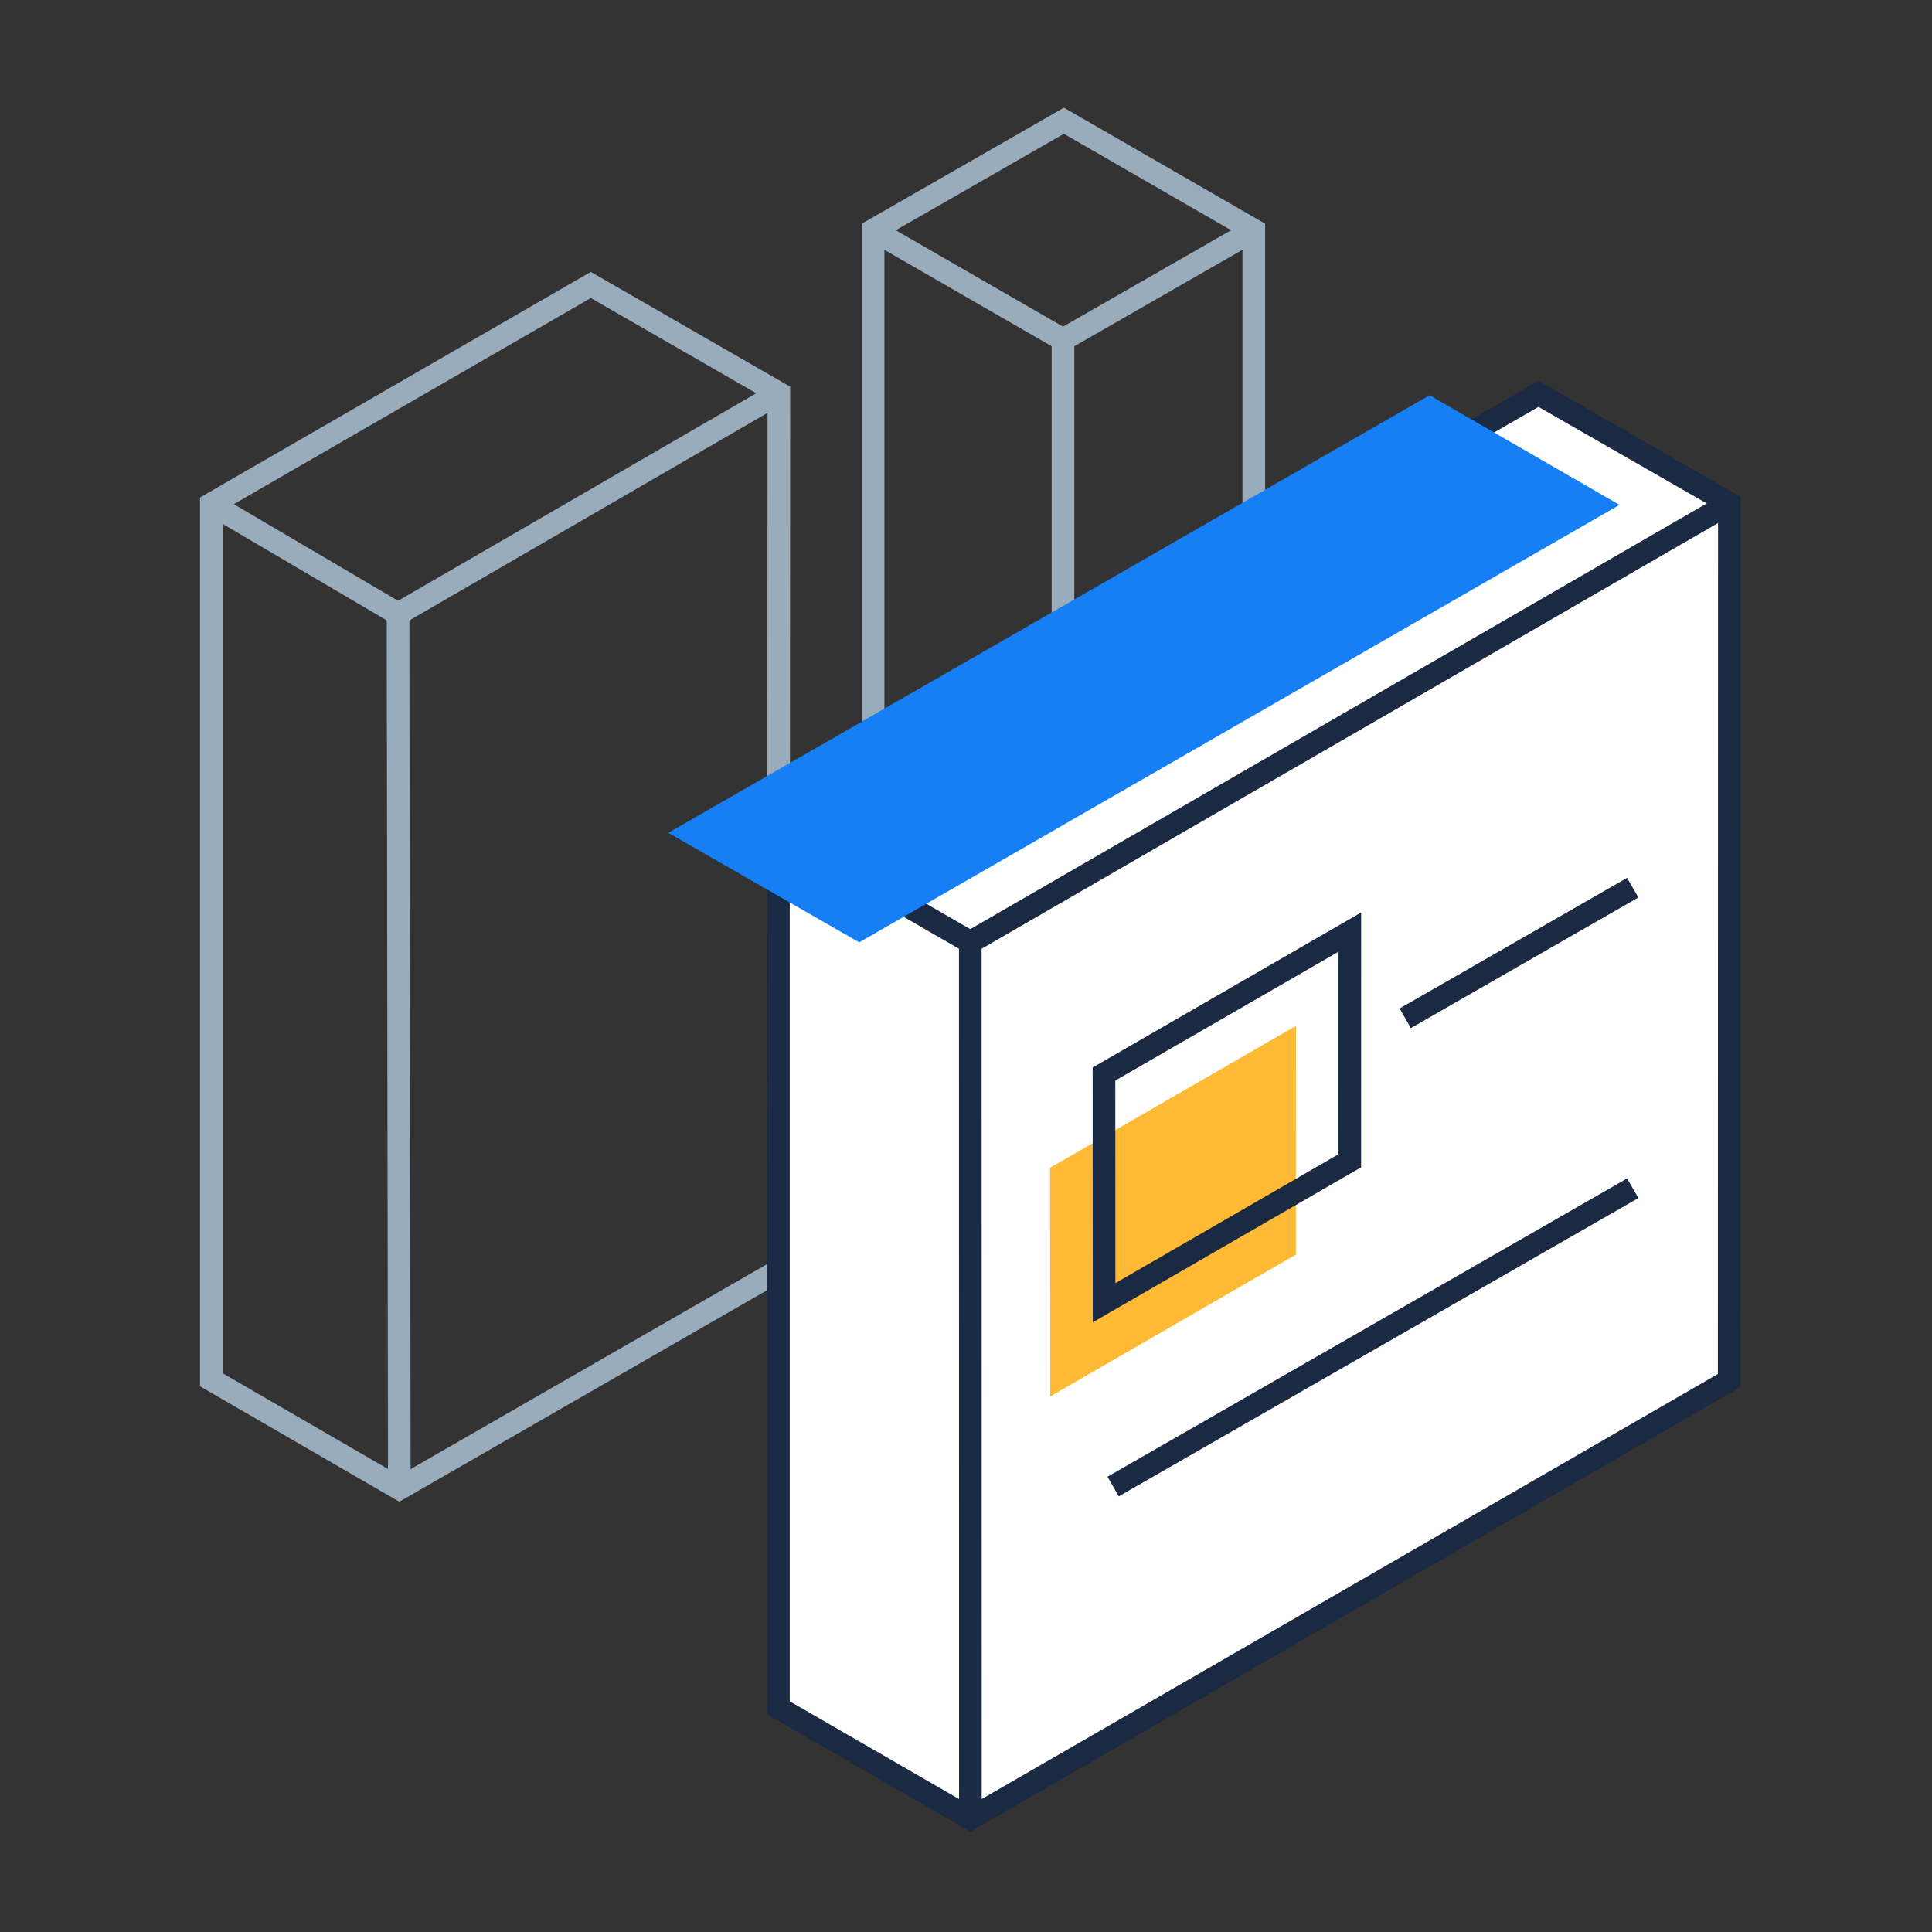 <?xml version="1.0" encoding="UTF-8"?>
<svg width="128px" height="128px" viewBox="0 0 128 128" version="1.1" xmlns="http://www.w3.org/2000/svg" xmlns:xlink="http://www.w3.org/1999/xlink">
    <rect x="0" y="0" width="128" height="128" fill="#333333" stroke="none"/>
    <title>a/icons/128/neocubes/use-cases/grocery-every-digital-channel</title>
    <g id="a/icons/128/neocubes/use-cases/grocery-every-digital-channel" stroke="none" stroke-width="1" fill="none" fill-rule="evenodd">
        <g id="Group-28" transform="translate(14, 8)">
            <polyline id="Stroke-1" stroke="#99ACBC" stroke-width="1.5" points="69.068 7.253 56.425 14.506 56.425 58.064"></polyline>
            <polyline id="Stroke-2" stroke="#99ACBC" stroke-width="1.5" points="12.457 90.627 12.371 32.672 37.602 18.054"></polyline>
            <g id="Group-9" stroke="#99ACBC" stroke-width="1.5">
                <polygon id="Stroke-3" points="37.602 18.053 37.572 76.184 12.457 90.626 0 83.414 0 25.395 25.142 10.88"></polygon>
                <line x1="12.371" y1="32.672" x2="0" y2="25.395" id="Stroke-5"></line>
                <polyline id="Stroke-7" points="43.843 50.811 43.843 7.253 56.486 0 69.068 7.253 69.068 36.312"></polyline>
            </g>
            <polygon id="Fill-10" fill="#FFFFFF" points="37.573 47.086 37.573 105.149 50.29 112.492 100.563 83.466 100.575 25.35 87.928 18.093"></polygon>
            <g id="Group-15" transform="translate(37.572, 18.093)" stroke="#192A42" stroke-width="1.5">
                <polygon id="Stroke-11" points="50.356 0 7.10542736e-15 28.992 7.10542736e-15 87.055 12.718 94.398 62.991 65.372 63.003 7.257"></polygon>
                <polyline id="Stroke-13" points="63.003 7.257 63.003 7.257 12.713 36.331 12.718 94.398"></polyline>
            </g>
            <polygon id="Fill-16" fill="#FFBA35" points="71.859 59.965 55.569 69.367 55.577 84.52 71.856 75.118"></polygon>
            <polygon id="Stroke-17" stroke="#192A42" stroke-width="1.5" points="75.43 53.754 59.141 63.156 59.148 78.308 75.427 68.906"></polygon>
            <line x1="37.572" y1="47.086" x2="50.285" y2="54.425" id="Stroke-18" stroke="#192A42" stroke-width="1.5"></line>
            <line x1="43.843" y1="7.253" x2="56.426" y2="14.506" id="Stroke-19" stroke="#99ACBC" stroke-width="1.5"></line>
            <g id="Group-22" transform="translate(79.1, 50.811)">
                <line x1="0" y1="8.652" x2="15.072" y2="0" id="Fill-20" fill="#FFFFFF"></line>
                <line x1="0" y1="8.652" x2="15.072" y2="0" id="Stroke-21" stroke="#192A42" stroke-width="1.5"></line>
            </g>
            <g id="Group-25" transform="translate(59.749, 70.725)">
                <line x1="-7.10542736e-15" y1="19.761" x2="34.423" y2="0" id="Fill-23" fill="#FFFFFF"></line>
                <line x1="-7.10542736e-15" y1="19.761" x2="34.423" y2="0" id="Stroke-24" stroke="#192A42" stroke-width="1.5"></line>
            </g>
            <polygon id="Fill-26" fill="#167FF5" points="93.295 25.45 42.926 54.434 30.279 47.177 80.715 18.187"></polygon>
        </g>
    </g>
</svg>